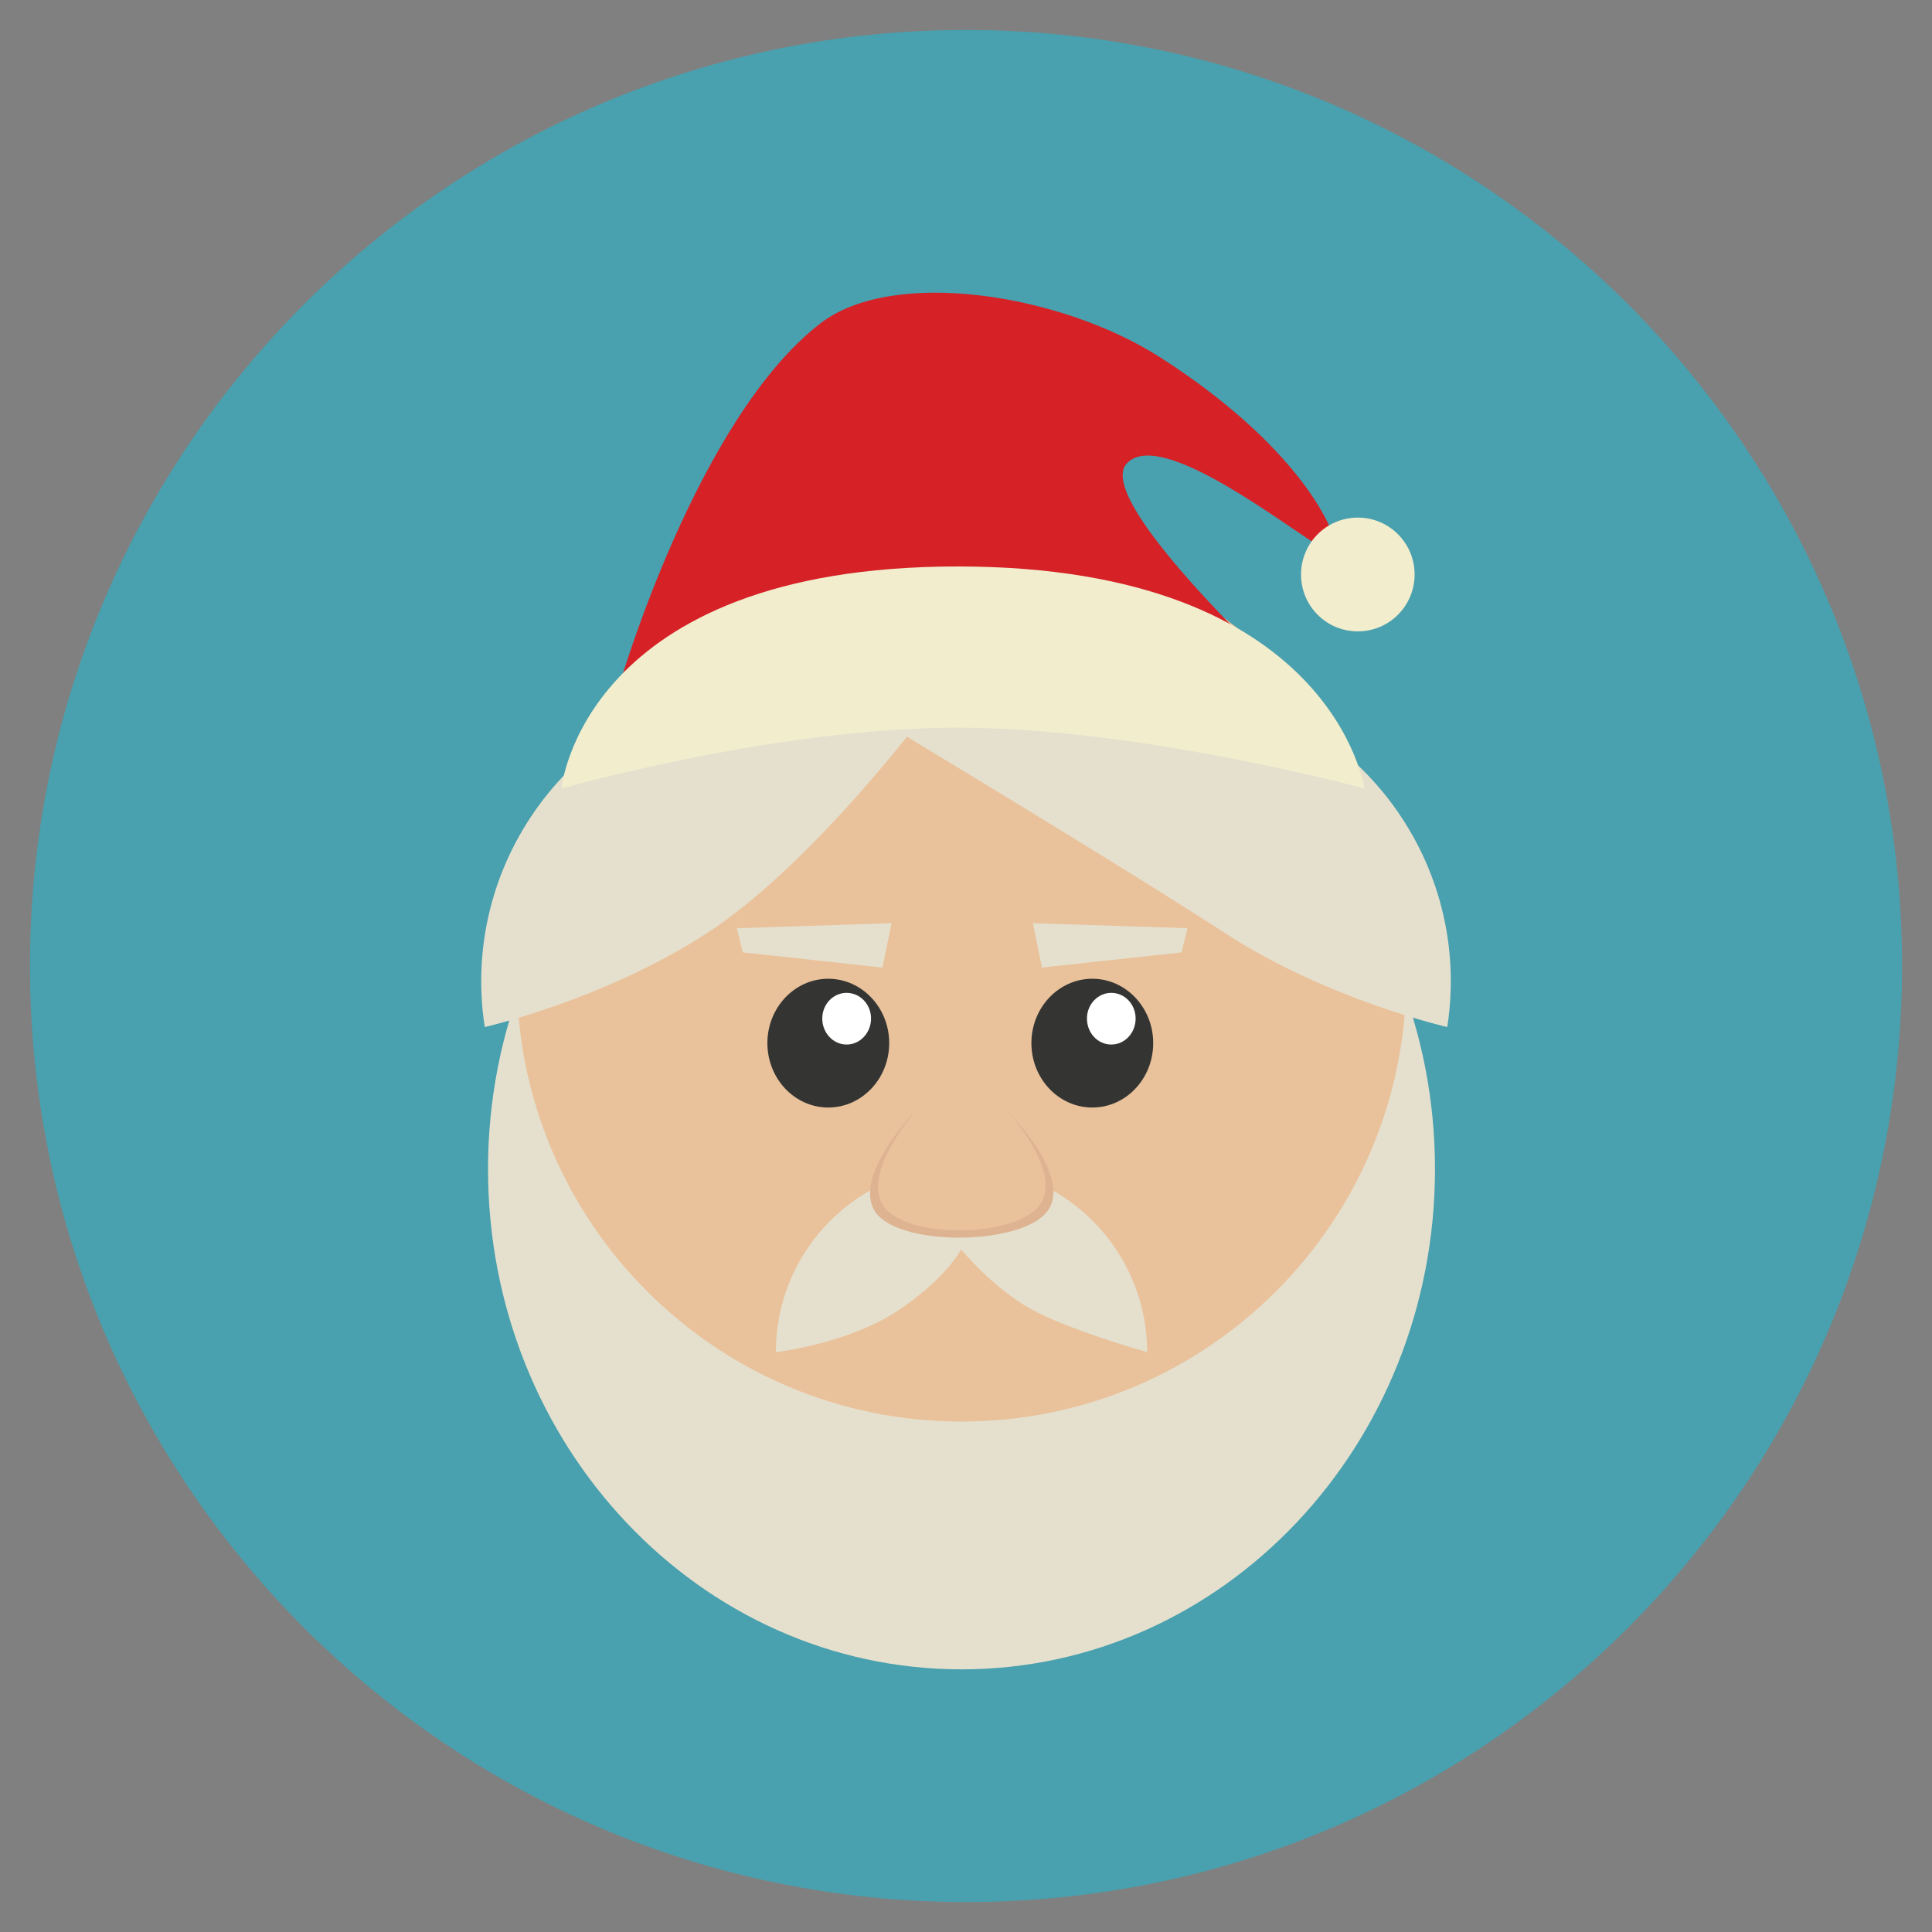 <?xml version="1.0" encoding="utf-8"?>
<!-- Generator: Adobe Illustrator 16.0.0, SVG Export Plug-In . SVG Version: 6.00 Build 0)  -->
<!DOCTYPE svg PUBLIC "-//W3C//DTD SVG 1.1//EN" "http://www.w3.org/Graphics/SVG/1.1/DTD/svg11.dtd">
<svg version="1.1" id="Layer_1" xmlns="http://www.w3.org/2000/svg" xmlns:xlink="http://www.w3.org/1999/xlink" x="0px" y="0px"
	 width="20px" height="20px" viewBox="0 0 20 20" enable-background="new 0 0 20 20" xml:space="preserve">
<rect x="0" y="0" width="20" height="20" fill="#808080" stroke="none"/>
<g>
	<path fill="#49A0AE" d="M19.69,10c0,5.352-4.339,9.69-9.69,9.69S0.31,15.352,0.31,10c0-5.351,4.339-9.69,9.69-9.69
		S19.69,4.648,19.69,10z"/>
	<path fill="#E5E0CE" d="M14.855,12.102c0,2.861-2.194,5.179-4.901,5.179c-2.708,0-4.902-2.317-4.902-5.179
		c0-2.858,2.194-5.176,4.902-5.176C12.661,6.926,14.855,9.243,14.855,12.102z"/>
	<path fill="#E9C29C" d="M14.558,10.112c0,2.544-2.062,4.604-4.604,4.604c-2.543,0-4.604-2.061-4.604-4.604
		c0-2.541,2.061-4.603,4.604-4.603C12.496,5.51,14.558,7.571,14.558,10.112z"/>
	<path fill="#E5E0CE" d="M9.61,7.343c0,0-1.188,1.599-2.288,2.314c-1.06,0.691-2.304,0.975-2.304,0.975
		C4.758,8.947,5.913,7.37,7.599,7.109C9.283,6.849,9.61,7.342,9.61,7.343L9.61,7.343z"/>
	<path fill="#E5E0CE" d="M9.008,7.397c0,0,2.57,1.544,3.67,2.26c1.06,0.691,2.304,0.975,2.304,0.975
		c0.261-1.685-0.895-3.262-2.58-3.522S9.008,7.397,9.008,7.397z"/>
	<path fill="#343433" d="M9.205,10.798c0,0.368-0.283,0.667-0.631,0.667s-0.63-0.299-0.63-0.667c0-0.367,0.282-0.666,0.63-0.666
		S9.205,10.431,9.205,10.798z"/>
	<path fill="#343433" d="M11.938,10.798c0,0.368-0.282,0.667-0.63,0.667c-0.349,0-0.631-0.299-0.631-0.667
		c0-0.367,0.282-0.666,0.631-0.666C11.655,10.132,11.938,10.431,11.938,10.798z"/>
	<path fill="#FFFFFF" d="M11.756,10.544c0,0.147-0.111,0.269-0.252,0.269s-0.252-0.121-0.252-0.269s0.114-0.266,0.252-0.266
		C11.643,10.278,11.756,10.396,11.756,10.544z"/>
	<path fill="#FFFFFF" d="M9.017,10.544c0,0.147-0.113,0.269-0.253,0.269c-0.139,0-0.252-0.121-0.252-0.269s0.113-0.266,0.252-0.266
		C8.903,10.278,9.017,10.396,9.017,10.544z"/>
	<path fill="#E5E0CE" d="M11.875,13.997c0,0-0.833-0.233-1.227-0.46c-0.394-0.228-0.698-0.604-0.698-0.604s-0.155,0.306-0.67,0.644
		c-0.515,0.336-1.248,0.42-1.248,0.42c0-1.062,0.859-1.921,1.921-1.921C11.014,12.076,11.874,12.936,11.875,13.997L11.875,13.997z"
		/>
	<path fill="#D62127" d="M6.423,7.056l7.223,0.287c0,0-2.363-2.126-1.983-2.544c0.404-0.444,2.114,1.043,2.168,0.93
		c0.055-0.113-0.281-1.04-1.812-2.024c-1.031-0.664-2.773-0.94-3.528-0.356C7.218,4.332,6.424,7.055,6.423,7.056L6.423,7.056z"/>
	<path fill="#F1EDCD" d="M14.124,8.163c0,0-0.322-2.299-4.21-2.299S5.812,8.163,5.812,8.163s2.205-0.63,4.103-0.63
		C11.811,7.533,14.124,8.163,14.124,8.163z"/>
	<path fill="#F1EDCD" d="M14.644,5.947c0,0.325-0.262,0.589-0.588,0.589s-0.588-0.263-0.588-0.589c0-0.324,0.262-0.589,0.588-0.589
		S14.644,5.622,14.644,5.947z"/>
	<path fill="#E5E0CE" d="M7.628,9.609l0.062,0.25l1.445,0.157l0.094-0.459L7.628,9.609z"/>
	<path fill="#E5E0CE" d="M12.293,9.609l-0.062,0.25l-1.445,0.157l-0.093-0.459L12.293,9.609z"/>
	<path fill="#DDB391" d="M10.355,11.426c0,0,0.739,0.697,0.504,1.088c-0.233,0.391-1.619,0.404-1.817,0s0.505-1.088,0.505-1.088
		H10.355z"/>
	<path fill="#E9C29C" d="M10.321,11.379c0,0,0.675,0.683,0.461,1.066s-1.479,0.396-1.66,0c-0.181-0.396,0.461-1.066,0.461-1.066
		H10.321z"/>
</g>
</svg>
